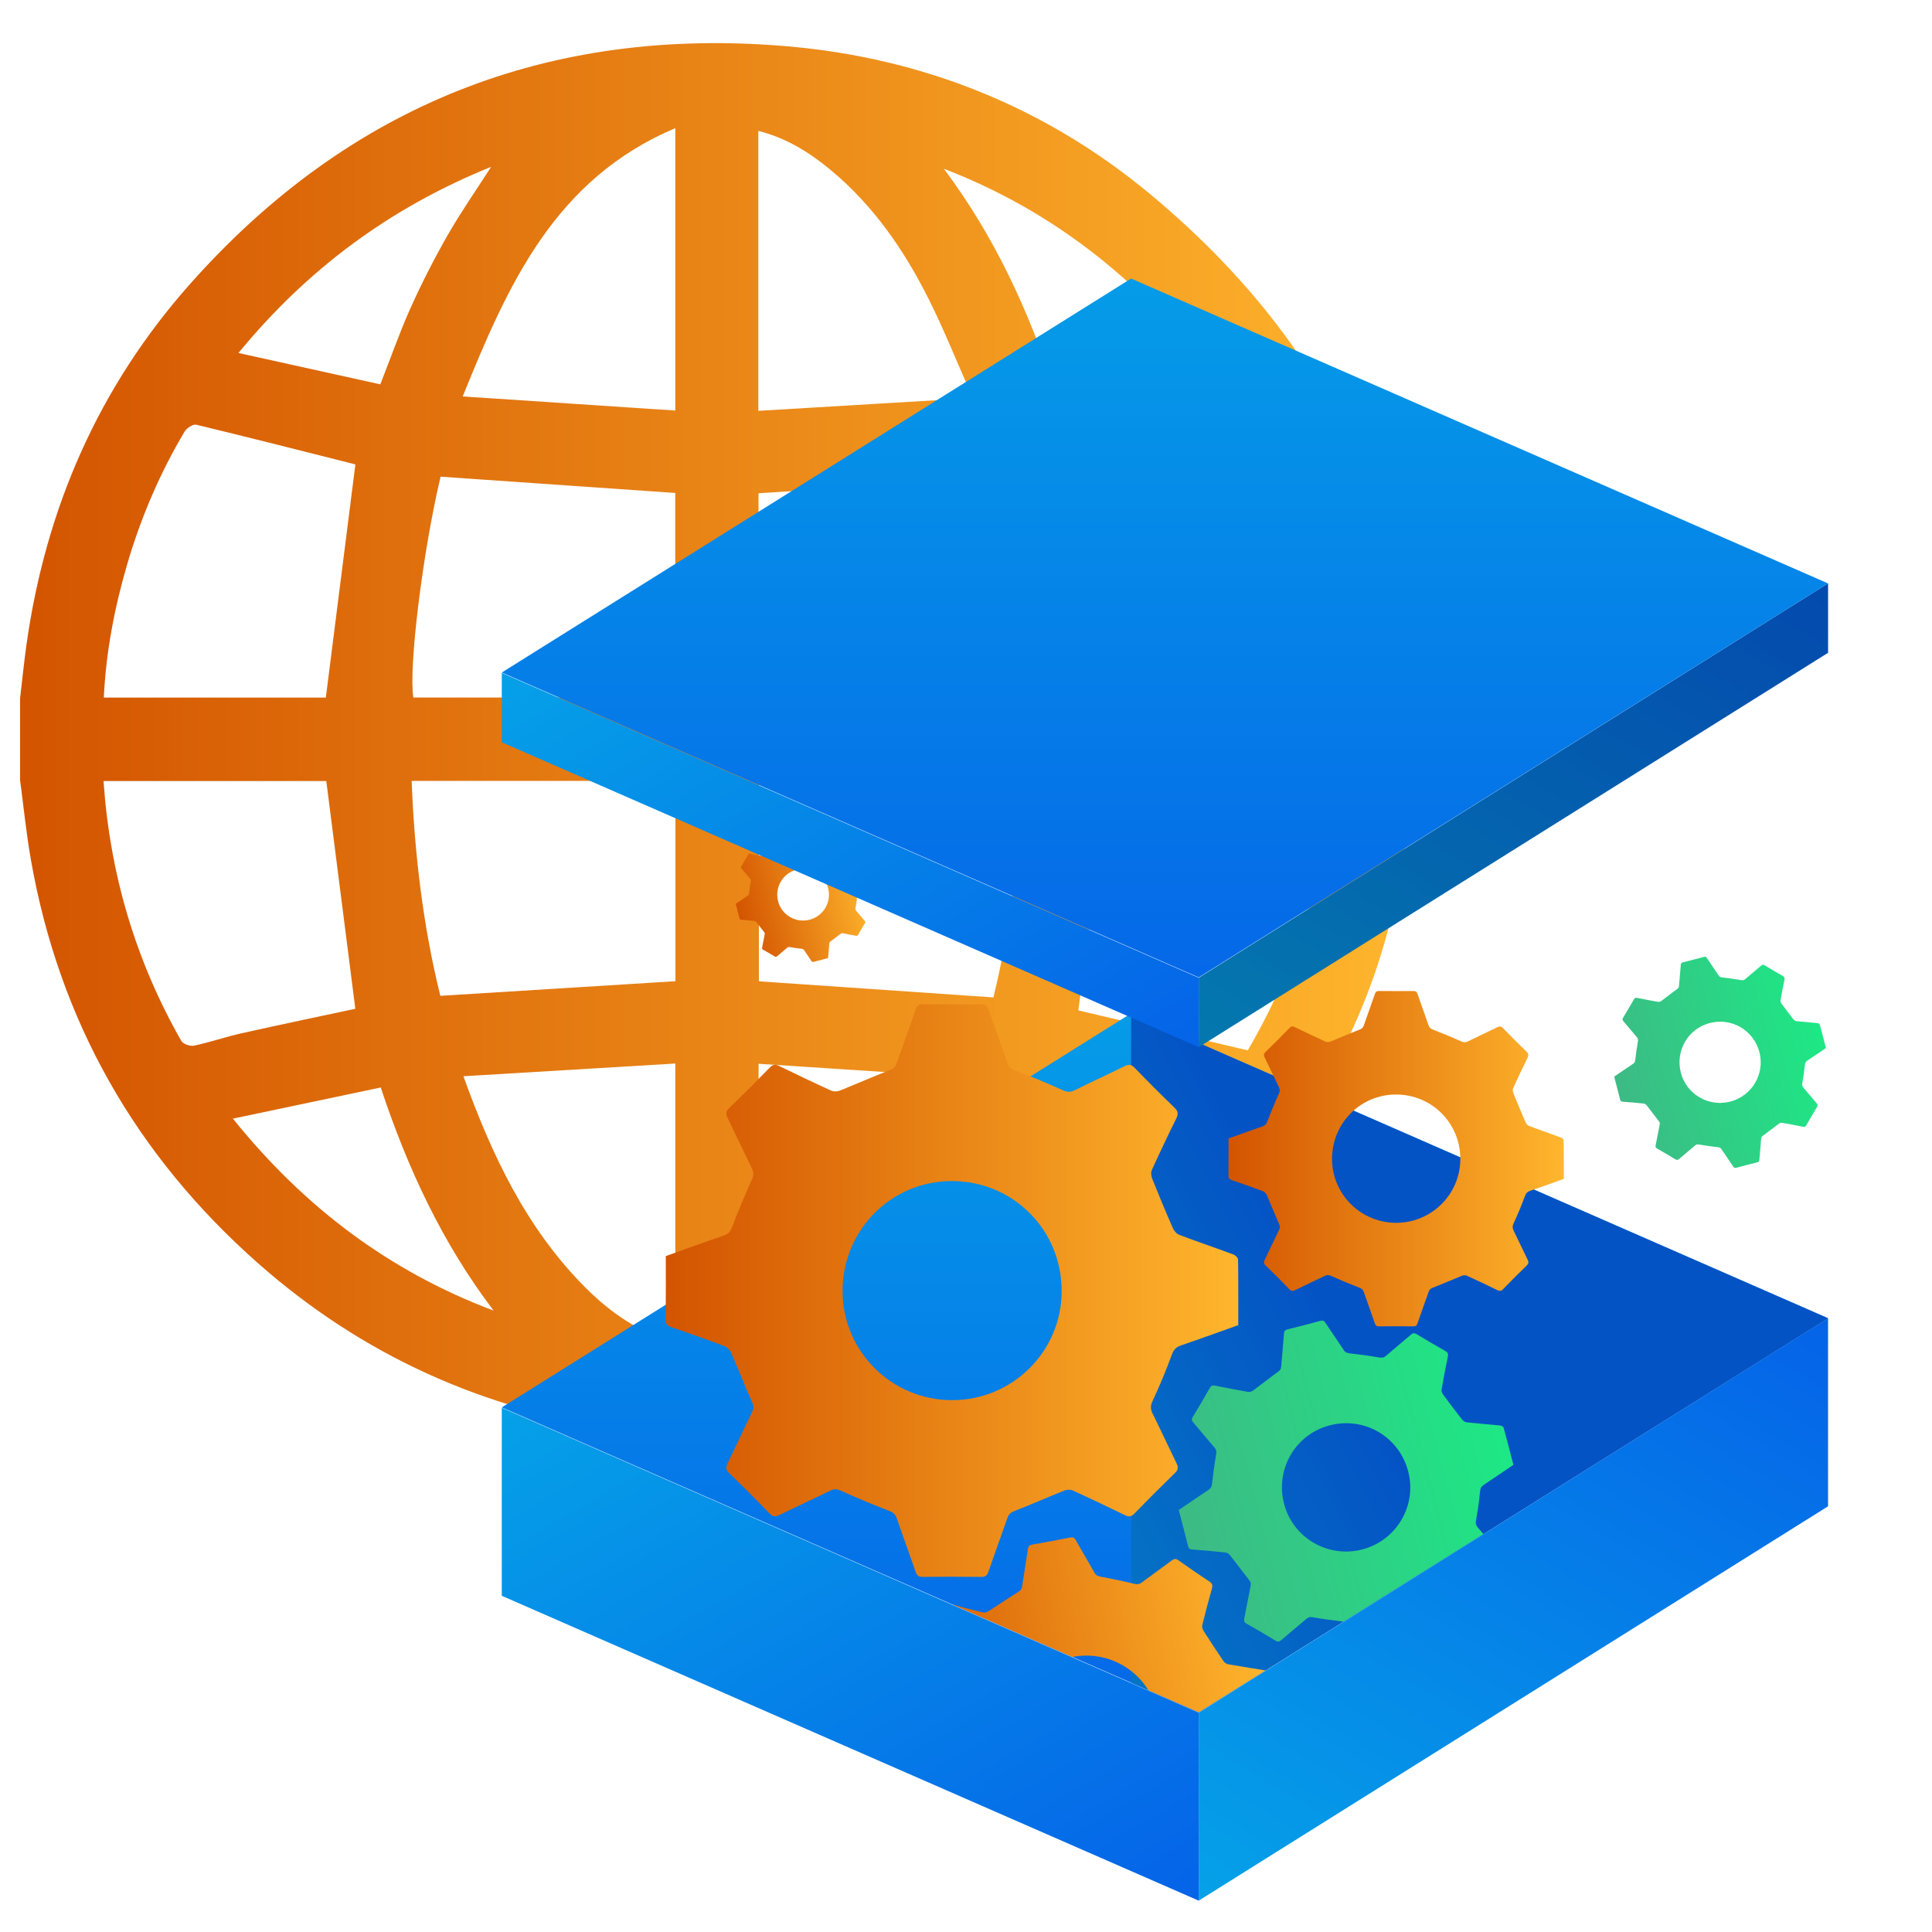 <?xml version="1.0" encoding="UTF-8"?><svg id="Layer_1" xmlns="http://www.w3.org/2000/svg" xmlns:xlink="http://www.w3.org/1999/xlink" viewBox="0 0 100 100"><defs><style>.cls-1{fill:url(#linear-gradient-2);}.cls-2{fill:url(#linear-gradient-14);}.cls-3{fill:url(#linear-gradient-6);}.cls-4{fill:url(#linear-gradient-11);}.cls-5{fill:url(#linear-gradient-10);}.cls-6{opacity:.15;}.cls-7{fill:url(#linear-gradient-5);}.cls-8{clip-path:url(#clippath);}.cls-9{fill:none;}.cls-10{fill:url(#linear-gradient-7);}.cls-11{fill:url(#linear-gradient-9);}.cls-12{fill:url(#linear-gradient-3);}.cls-13{fill:url(#linear-gradient);}.cls-14{opacity:.25;}.cls-15{fill:url(#linear-gradient-4);}.cls-16{fill:url(#linear-gradient-8);}.cls-17{fill:url(#linear-gradient-12);}.cls-18{fill:url(#linear-gradient-13);}</style><linearGradient id="linear-gradient" x1="1.039" y1="38.281" x2="73.137" y2="38.281" gradientUnits="userSpaceOnUse"><stop offset="0" stop-color="#d35400"/><stop offset="1" stop-color="#ffb62d"/></linearGradient><linearGradient id="linear-gradient-2" x1="67.378" y1="101.669" x2="89.498" y2="64.586" gradientUnits="userSpaceOnUse"><stop offset="0" stop-color="#05a1e8"/><stop offset="1" stop-color="#0562e8"/></linearGradient><linearGradient id="linear-gradient-3" x1="33.801" y1="67.949" x2="54.344" y2="103.516" xlink:href="#linear-gradient-2"/><linearGradient id="linear-gradient-4" x1="60.296" y1="48.796" x2="60.296" y2="92.49" xlink:href="#linear-gradient-2"/><linearGradient id="linear-gradient-5" x1="43.447" y1="79.004" x2="68.032" y2="66.652" xlink:href="#linear-gradient-2"/><linearGradient id="linear-gradient-6" x1="34.46" y1="66.801" x2="64.096" y2="66.801" xlink:href="#linear-gradient"/><linearGradient id="linear-gradient-7" x1="63.587" y1="59.973" x2="80.941" y2="59.973" xlink:href="#linear-gradient"/><linearGradient id="linear-gradient-8" x1="585.831" y1="683.578" x2="596.815" y2="683.578" gradientTransform="translate(-655.299 -457.768) rotate(-14.577)" gradientUnits="userSpaceOnUse"><stop offset="0" stop-color="#3dba85"/><stop offset="1" stop-color="#1de885"/></linearGradient><linearGradient id="linear-gradient-9" x1="544.074" y1="663.238" x2="551.068" y2="663.238" gradientTransform="translate(-655.299 -457.768) rotate(-14.577)" xlink:href="#linear-gradient"/><clipPath id="clippath"><polygon class="cls-9" points="25.972 72.846 62.045 88.626 94.619 68.233 86.187 46.83 36.839 46.83 25.972 72.846"/></clipPath><linearGradient id="linear-gradient-10" x1="558.372" y1="700" x2="575.727" y2="700" xlink:href="#linear-gradient-8"/><linearGradient id="linear-gradient-11" x1="421.034" y1="525.889" x2="440.779" y2="525.889" gradientTransform="translate(-463.98 -348.284) rotate(-10.588)" xlink:href="#linear-gradient"/><linearGradient id="linear-gradient-12" x1="68.735" y1="58.288" x2="88.115" y2="25.799" xlink:href="#linear-gradient-2"/><linearGradient id="linear-gradient-13" x1="35.154" y1="29.185" x2="52.975" y2="60.038" xlink:href="#linear-gradient-2"/><linearGradient id="linear-gradient-14" x1="60.296" y1="10.76" x2="60.296" y2="54.455" xlink:href="#linear-gradient-2"/></defs><path class="cls-13" d="M39.226,74.33h-4.227c-.952-.114-1.906-.21-2.855-.344-7.113-1.005-13.402-3.845-18.785-8.598-6.34-5.598-10.306-12.565-11.765-20.918-.237-1.355-.372-2.728-.555-4.093,0-1.409,0-2.818,0-4.227,.109-.925,.201-1.853,.331-2.775,.99-7.06,3.739-13.355,8.477-18.686C18.057,5.447,28.409,1.345,40.708,2.392c7.022,.598,13.387,3.137,18.815,7.648,11.001,9.144,15.347,20.886,12.995,34.981-1.203,7.211-4.615,13.393-9.755,18.582-5.39,5.441-11.867,8.867-19.433,10.171-1.359,.234-2.735,.373-4.103,.555ZM22.804,24.673c-.922,3.889-1.659,9.855-1.41,11.431h13.557v-10.589c-4.066-.282-8.084-.56-12.147-.842Zm16.455,11.43h13.661c-.108-3.868-.59-7.637-1.472-11.339-4.086,.257-8.122,.511-12.189,.767v10.571Zm-22.394,.004c.518-4.084,1.029-8.113,1.53-12.07-2.698-.68-5.463-1.386-8.238-2.054-.169-.041-.498,.178-.607,.362-1.274,2.146-2.25,4.426-2.954,6.819-.662,2.253-1.106,4.545-1.223,6.942h11.492Zm51.998,4.31h-11.515c-.517,4.011-1.028,7.967-1.533,11.881,2.856,.673,5.789,1.365,8.77,2.068,2.5-4.272,3.946-8.911,4.278-13.949Zm.007-4.311c-.353-5.033-1.769-9.677-4.279-13.925-2.987,.667-5.905,1.318-8.739,1.95,.499,3.97,1.002,7.969,1.505,11.975h11.513Zm-15.954,4.32h-13.636v10.366c4.069,.28,8.083,.555,12.14,.834,.884-3.654,1.359-7.379,1.496-11.201Zm-31.609-.009c.149,3.812,.596,7.535,1.485,11.127,4.094-.255,8.114-.505,12.169-.757v-10.369h-13.654Zm-2.915,11.797c-.505-3.965-1.004-7.876-1.503-11.787H5.359c.333,4.83,1.661,9.301,4.029,13.457,.091,.16,.462,.281,.663,.238,.823-.176,1.623-.454,2.445-.638,1.986-.445,3.978-.859,5.896-1.27Zm20.858-30.949c3.69-.22,7.307-.437,11.104-.663-.811-1.831-1.477-3.507-2.281-5.113-1.279-2.555-2.887-4.887-5.12-6.726-1.09-.898-2.276-1.629-3.703-1.989v14.491Zm-4.295,48.25v-14.467c-3.661,.22-7.272,.436-10.968,.658,1.483,4.127,3.276,7.893,6.311,10.935,1.304,1.307,2.797,2.341,4.658,2.874ZM23.951,20.52c3.78,.251,7.373,.489,11.003,.73V6.633c-6.238,2.635-8.662,8.089-11.003,13.886Zm26.274,35.258c-3.733-.244-7.324-.479-10.961-.717v14.452c1.454-.397,2.694-1.131,3.799-2.089,3.558-3.081,5.503-7.161,7.162-11.646Zm-30.518,.51c-2.561,.54-5.046,1.064-7.652,1.613,3.707,4.601,8.116,7.913,13.494,9.935-2.637-3.466-4.442-7.331-5.842-11.548Zm28.972,11.55c5.307-2.009,9.685-5.25,13.359-9.779-2.613-.574-5.068-1.114-7.555-1.661-1.387,4.166-3.194,7.996-5.804,11.44Zm.174-59.105c2.558,3.414,4.337,7.209,5.684,11.302,2.51-.527,4.941-1.038,7.508-1.577-3.666-4.474-7.971-7.709-13.192-9.725Zm-29.168,11.162c.553-1.41,1.007-2.716,1.572-3.971,.576-1.279,1.217-2.534,1.913-3.752,.672-1.175,1.45-2.289,2.25-3.536-5.219,2.112-9.493,5.274-13.079,9.634,2.519,.557,4.914,1.087,7.345,1.624Z"/><g><g><g><polygon class="cls-1" points="94.619 77.966 62.045 98.378 62.045 88.645 94.619 68.233 94.619 77.966"/><polygon class="cls-12" points="25.972 82.598 62.045 98.378 62.045 88.645 25.972 72.864 25.972 82.598"/><polygon class="cls-15" points="25.972 72.846 62.045 88.626 94.619 68.233 58.546 52.452 25.972 72.846"/></g><polygon class="cls-7" points="58.546 52.452 58.546 87.095 62.045 88.626 94.619 68.233 58.546 52.452"/><polygon class="cls-6" points="58.546 52.452 58.546 87.095 62.045 88.626 94.619 68.233 58.546 52.452"/></g><path class="cls-3" d="M34.466,65.014c1.013-.361,2.012-.726,3.017-1.07,.229-.078,.323-.206,.409-.43,.315-.825,.655-1.642,1.02-2.446,.1-.221,.11-.379,.006-.59-.427-.87-.833-1.75-1.259-2.62-.097-.199-.093-.327,.077-.493,.714-.693,1.418-1.396,2.11-2.11,.166-.171,.295-.171,.493-.075,.893,.435,1.788,.863,2.692,1.274,.125,.057,.317,.045,.449-.008,.853-.342,1.694-.717,2.551-1.048,.202-.078,.313-.164,.382-.365,.32-.927,.662-1.846,.978-2.775,.069-.203,.152-.281,.373-.278,1.007,.013,2.013,.011,3.02,.001,.209-.002,.311,.052,.383,.265,.314,.929,.659,1.847,.976,2.775,.075,.218,.2,.303,.409,.384,.824,.317,1.642,.654,2.447,1.018,.231,.105,.398,.121,.625,.008,.857-.426,1.729-.822,2.586-1.247,.218-.108,.347-.093,.521,.087,.674,.698,1.359,1.387,2.059,2.059,.204,.196,.204,.343,.085,.581-.436,.879-.856,1.766-1.26,2.659-.055,.122-.027,.314,.026,.447,.342,.853,.694,1.703,1.062,2.545,.062,.141,.194,.3,.332,.352,.928,.351,1.869,.67,2.8,1.015,.105,.039,.246,.174,.247,.267,.017,1.126,.011,2.251,.011,3.393-.992,.353-1.969,.71-2.953,1.044-.261,.089-.39,.22-.489,.491-.295,.807-.626,1.602-.989,2.38-.116,.248-.121,.422-.006,.655,.423,.858,.824,1.728,1.245,2.587,.098,.201,.088,.328-.081,.492-.714,.693-1.418,1.396-2.11,2.11-.168,.173-.298,.166-.493,.071-.893-.434-1.789-.863-2.693-1.274-.124-.056-.315-.044-.447,.009-.853,.342-1.693,.717-2.551,1.048-.202,.078-.313,.164-.382,.365-.32,.927-.662,1.846-.978,2.775-.069,.203-.152,.281-.373,.278-1.007-.013-2.013-.011-3.02-.001-.209,.002-.311-.052-.383-.265-.314-.929-.659-1.847-.976-2.775-.075-.218-.2-.303-.409-.384-.835-.323-1.663-.666-2.478-1.036-.211-.096-.358-.101-.557-.003-.87,.426-1.752,.83-2.62,1.258-.215,.106-.346,.099-.522-.083-.682-.707-1.377-1.403-2.085-2.084-.185-.178-.182-.31-.078-.523,.433-.88,.841-1.772,1.272-2.654,.088-.18,.074-.308-.007-.491-.372-.841-.709-1.697-1.077-2.539-.062-.142-.193-.302-.33-.354-.917-.348-1.841-.677-2.77-.991-.217-.073-.299-.161-.297-.396,.013-1.09,.006-2.18,.006-3.287Zm14.819,7.458c3.132-.003,5.666-2.529,5.667-5.649,.001-3.172-2.521-5.694-5.692-5.692-3.136,.002-5.652,2.54-5.649,5.7,.003,3.117,2.544,5.643,5.674,5.641Z"/><path class="cls-10" d="M63.59,58.926c.593-.212,1.178-.425,1.767-.627,.134-.046,.189-.121,.239-.252,.185-.483,.383-.961,.597-1.432,.059-.129,.065-.222,.004-.345-.25-.509-.488-1.025-.737-1.534-.057-.116-.055-.192,.045-.288,.418-.406,.83-.817,1.236-1.236,.097-.1,.173-.1,.289-.044,.523,.255,1.047,.506,1.577,.746,.073,.033,.186,.026,.263-.004,.5-.2,.992-.42,1.494-.614,.118-.046,.183-.096,.224-.214,.188-.543,.388-1.081,.573-1.625,.04-.119,.089-.164,.219-.163,.589,.007,1.179,.006,1.768,.001,.123-.001,.182,.03,.224,.155,.184,.544,.386,1.082,.572,1.625,.044,.128,.117,.177,.24,.225,.483,.186,.962,.383,1.433,.596,.135,.061,.233,.071,.366,.005,.502-.249,1.012-.481,1.514-.73,.127-.063,.203-.054,.305,.051,.395,.409,.796,.812,1.206,1.206,.119,.115,.119,.201,.05,.34-.255,.514-.501,1.034-.738,1.557-.032,.071-.016,.184,.015,.262,.2,.5,.407,.997,.622,1.49,.036,.083,.114,.176,.194,.206,.544,.205,1.094,.392,1.639,.594,.061,.023,.144,.102,.145,.156,.01,.659,.006,1.318,.006,1.987-.581,.207-1.153,.416-1.729,.611-.153,.052-.228,.129-.286,.287-.173,.472-.367,.938-.579,1.394-.068,.145-.071,.247-.003,.384,.248,.503,.482,1.012,.729,1.515,.058,.117,.051,.192-.047,.288-.418,.406-.83,.817-1.235,1.236-.098,.101-.174,.097-.289,.042-.523-.254-1.047-.505-1.577-.746-.073-.033-.185-.026-.262,.005-.5,.2-.992,.42-1.494,.614-.118,.046-.183,.096-.224,.214-.188,.543-.388,1.081-.573,1.625-.04,.119-.089,.164-.219,.163-.589-.007-1.179-.006-1.768-.001-.123,.001-.182-.031-.224-.155-.184-.544-.386-1.082-.572-1.625-.044-.128-.117-.177-.24-.225-.489-.189-.974-.39-1.451-.606-.124-.056-.21-.059-.326-.002-.51,.249-1.026,.486-1.534,.737-.126,.062-.203,.058-.306-.049-.399-.414-.806-.821-1.221-1.221-.108-.104-.107-.182-.046-.306,.253-.515,.493-1.038,.745-1.554,.051-.105,.043-.181-.004-.288-.218-.492-.415-.993-.631-1.487-.036-.083-.113-.177-.193-.207-.537-.204-1.078-.397-1.622-.58-.127-.043-.175-.094-.174-.232,.008-.638,.003-1.276,.003-1.925Zm8.678,4.367c1.834-.002,3.318-1.481,3.318-3.308,0-1.857-1.476-3.334-3.333-3.333-1.837,.001-3.31,1.488-3.308,3.338,.002,1.825,1.49,3.305,3.323,3.303Z"/><path class="cls-16" d="M83.551,55.725c.33-.224,.654-.448,.982-.665,.075-.05,.097-.104,.107-.192,.036-.325,.082-.65,.138-.972,.015-.088,.004-.146-.053-.212-.234-.272-.462-.55-.696-.822-.053-.062-.064-.109-.018-.184,.191-.315,.378-.633,.56-.954,.044-.077,.09-.089,.17-.073,.361,.073,.722,.143,1.084,.206,.05,.009,.118-.013,.16-.045,.274-.202,.541-.415,.817-.614,.065-.047,.097-.088,.103-.166,.028-.362,.065-.724,.092-1.086,.006-.079,.028-.115,.108-.135,.362-.089,.723-.184,1.083-.281,.075-.02,.116-.01,.162,.059,.199,.304,.409,.601,.609,.904,.047,.071,.1,.09,.183,.099,.325,.037,.65,.081,.973,.137,.093,.016,.154,.006,.225-.055,.268-.233,.543-.456,.811-.688,.068-.059,.116-.066,.195-.017,.307,.188,.617,.371,.931,.546,.091,.051,.105,.104,.085,.201-.074,.356-.142,.713-.204,1.071-.008,.049,.019,.115,.051,.158,.202,.274,.408,.546,.618,.814,.035,.045,.098,.089,.152,.095,.366,.039,.733,.066,1.099,.103,.041,.004,.104,.04,.113,.073,.111,.402,.214,.807,.32,1.216-.323,.219-.64,.438-.962,.65-.085,.056-.119,.115-.129,.222-.031,.317-.075,.633-.133,.946-.018,.1-.004,.163,.059,.235,.232,.268,.457,.543,.688,.812,.054,.063,.062,.11,.017,.184-.191,.315-.378,.633-.56,.954-.044,.078-.091,.087-.17,.072-.361-.073-.722-.143-1.085-.206-.05-.009-.117,.014-.159,.045-.274,.202-.541,.415-.817,.614-.065,.047-.097,.088-.103,.166-.028,.362-.065,.724-.092,1.086-.006,.079-.028,.115-.108,.135-.362,.089-.723,.184-1.083,.281-.075,.02-.116,.01-.162-.059-.199-.304-.409-.601-.609-.904-.047-.071-.1-.09-.183-.099-.33-.038-.659-.084-.985-.14-.085-.015-.138-.003-.2,.051-.273,.234-.551,.461-.823,.696-.067,.058-.115,.068-.195,.019-.311-.19-.625-.375-.942-.553-.083-.047-.094-.094-.077-.18,.073-.356,.136-.714,.209-1.07,.015-.073-.002-.118-.048-.176-.212-.267-.413-.542-.623-.81-.035-.045-.097-.09-.151-.096-.361-.039-.723-.071-1.086-.097-.085-.006-.122-.03-.143-.114-.097-.392-.201-.782-.305-1.179Zm6.011,1.293c1.123-.293,1.796-1.435,1.506-2.555-.296-1.138-1.435-1.807-2.572-1.511-1.125,.293-1.79,1.438-1.495,2.572,.292,1.118,1.439,1.787,2.561,1.494Z"/><path class="cls-11" d="M38.079,46.782c.21-.143,.416-.285,.626-.424,.048-.032,.062-.066,.068-.122,.023-.207,.052-.414,.088-.619,.01-.056,.003-.093-.034-.135-.149-.173-.294-.35-.443-.524-.034-.04-.041-.069-.012-.117,.122-.201,.241-.403,.357-.607,.028-.049,.057-.057,.108-.046,.23,.046,.46,.091,.691,.131,.032,.006,.075-.009,.102-.028,.175-.129,.344-.264,.52-.391,.041-.03,.062-.056,.066-.106,.018-.231,.042-.461,.059-.692,.004-.05,.018-.073,.069-.086,.231-.057,.46-.117,.69-.179,.048-.013,.074-.007,.103,.038,.127,.194,.26,.383,.388,.576,.03,.045,.064,.057,.116,.063,.207,.023,.414,.052,.619,.087,.059,.01,.098,.004,.143-.035,.17-.148,.346-.29,.517-.438,.043-.038,.074-.042,.124-.011,.195,.119,.393,.236,.593,.348,.058,.033,.067,.066,.054,.128-.047,.227-.091,.454-.13,.682-.005,.031,.012,.073,.033,.101,.129,.175,.26,.348,.394,.518,.022,.029,.062,.057,.097,.061,.233,.025,.467,.042,.7,.066,.026,.003,.066,.025,.072,.046,.071,.256,.136,.514,.204,.774-.206,.14-.407,.279-.612,.414-.054,.036-.076,.073-.082,.141-.019,.202-.048,.403-.085,.602-.012,.064-.003,.103,.038,.15,.148,.171,.291,.346,.438,.517,.034,.04,.04,.07,.011,.117-.122,.201-.241,.403-.356,.607-.028,.049-.058,.056-.108,.046-.23-.046-.46-.091-.691-.131-.032-.006-.075,.009-.102,.029-.175,.129-.344,.264-.52,.391-.041,.03-.062,.056-.066,.106-.018,.231-.042,.461-.059,.692-.004,.05-.018,.073-.069,.086-.231,.057-.46,.117-.69,.179-.048,.013-.074,.007-.103-.038-.127-.194-.26-.383-.388-.576-.03-.045-.064-.057-.116-.063-.21-.024-.419-.053-.627-.089-.054-.009-.088-.002-.128,.032-.174,.149-.351,.293-.524,.443-.043,.037-.073,.043-.124,.012-.198-.121-.398-.239-.6-.352-.053-.03-.06-.06-.049-.115,.047-.227,.087-.455,.133-.682,.009-.046-.001-.075-.031-.112-.135-.17-.263-.345-.397-.516-.023-.029-.062-.057-.096-.061-.23-.025-.461-.045-.691-.062-.054-.004-.078-.019-.091-.073-.062-.25-.128-.498-.194-.751Zm3.827,.823c.715-.187,1.144-.914,.959-1.627-.188-.724-.914-1.151-1.638-.962-.716,.187-1.14,.916-.952,1.637,.186,.712,.916,1.138,1.631,.951Z"/><g class="cls-8"><path class="cls-5" d="M61.013,78.157c.521-.354,1.033-.708,1.552-1.051,.118-.078,.153-.164,.168-.304,.057-.514,.129-1.027,.217-1.536,.024-.14,.007-.231-.083-.335-.37-.43-.73-.869-1.1-1.299-.084-.098-.101-.172-.029-.29,.303-.498,.598-1,.885-1.507,.069-.121,.142-.141,.268-.115,.57,.115,1.141,.226,1.714,.325,.079,.014,.187-.021,.254-.071,.433-.319,.854-.656,1.291-.97,.103-.074,.153-.139,.163-.263,.045-.573,.103-1.144,.146-1.717,.009-.125,.045-.181,.171-.213,.572-.141,1.143-.291,1.712-.444,.118-.032,.184-.016,.256,.094,.315,.48,.646,.95,.962,1.429,.074,.113,.158,.142,.288,.157,.514,.058,1.027,.128,1.537,.216,.147,.025,.244,.01,.356-.088,.423-.367,.859-.721,1.282-1.088,.107-.093,.183-.104,.308-.027,.485,.296,.975,.585,1.471,.863,.144,.081,.166,.165,.134,.317-.118,.562-.225,1.127-.322,1.693-.013,.077,.031,.182,.081,.25,.319,.433,.644,.863,.977,1.286,.056,.071,.154,.141,.24,.151,.578,.062,1.158,.104,1.736,.163,.065,.007,.165,.063,.179,.115,.176,.635,.338,1.274,.506,1.921-.51,.346-1.011,.692-1.52,1.027-.135,.089-.188,.182-.205,.35-.048,.501-.119,1-.21,1.495-.029,.158-.006,.257,.093,.372,.366,.424,.721,.858,1.087,1.283,.085,.099,.098,.173,.027,.291-.302,.498-.598,1-.885,1.507-.069,.123-.144,.138-.269,.113-.57-.115-1.141-.225-1.714-.325-.079-.014-.185,.022-.252,.071-.433,.319-.854,.656-1.291,.97-.103,.074-.153,.139-.163,.263-.045,.573-.103,1.144-.146,1.717-.009,.125-.045,.181-.171,.213-.572,.141-1.143,.291-1.712,.444-.118,.032-.184,.016-.256-.094-.315-.48-.646-.95-.962-1.429-.074-.113-.158-.142-.288-.157-.521-.06-1.041-.132-1.557-.222-.134-.023-.218-.004-.316,.08-.431,.37-.87,.728-1.3,1.099-.106,.092-.182,.107-.308,.03-.491-.3-.987-.592-1.489-.874-.131-.074-.149-.149-.121-.285,.115-.563,.216-1.128,.33-1.691,.023-.115-.003-.186-.076-.278-.335-.422-.652-.857-.985-1.28-.056-.071-.154-.143-.239-.152-.571-.062-1.143-.112-1.716-.154-.134-.01-.193-.047-.226-.181-.153-.62-.318-1.236-.481-1.864Zm9.497,2.043c1.775-.463,2.838-2.268,2.379-4.037-.467-1.798-2.268-2.855-4.065-2.387-1.777,.463-2.829,2.273-2.361,4.063,.461,1.766,2.273,2.823,4.047,2.36Z"/><path class="cls-4" d="M46.302,90.115c.619-.361,1.229-.721,1.845-1.07,.14-.079,.187-.175,.215-.332,.105-.579,.228-1.155,.368-1.727,.039-.157,.026-.262-.068-.387-.386-.517-.76-1.044-1.145-1.562-.088-.118-.101-.203-.01-.332,.383-.541,.757-1.088,1.123-1.64,.088-.132,.172-.148,.314-.109,.638,.176,1.277,.346,1.919,.505,.089,.022,.213-.009,.293-.06,.517-.328,1.021-.677,1.542-.999,.123-.076,.185-.146,.205-.286,.096-.646,.208-1.29,.301-1.937,.02-.141,.065-.202,.21-.228,.661-.115,1.32-.239,1.978-.369,.137-.027,.21-.004,.283,.127,.319,.57,.658,1.129,.979,1.698,.076,.134,.168,.174,.315,.201,.579,.107,1.156,.227,1.727,.367,.164,.04,.276,.03,.41-.071,.509-.384,1.031-.75,1.541-1.133,.129-.097,.216-.103,.352-.007,.527,.375,1.06,.742,1.601,1.096,.157,.103,.175,.2,.127,.37-.178,.629-.344,1.261-.5,1.896-.021,.087,.02,.209,.072,.29,.328,.517,.663,1.03,1.007,1.537,.058,.085,.164,.173,.26,.19,.651,.116,1.306,.21,1.958,.322,.073,.013,.182,.084,.194,.144,.149,.735,.283,1.473,.423,2.221-.606,.353-1.202,.706-1.806,1.045-.16,.09-.228,.192-.26,.381-.094,.564-.214,1.126-.356,1.68-.045,.177-.028,.291,.076,.43,.382,.51,.751,1.031,1.132,1.542,.089,.119,.098,.204,.007,.332-.383,.541-.758,1.088-1.123,1.64-.089,.134-.175,.145-.314,.107-.638-.175-1.277-.346-1.919-.505-.088-.022-.212,.01-.292,.061-.517,.328-1.021,.677-1.542,.999-.123,.076-.185,.146-.205,.286-.096,.646-.208,1.29-.301,1.937-.02,.141-.065,.202-.21,.228-.661,.115-1.32,.239-1.978,.369-.137,.027-.21,.004-.283-.127-.319-.57-.658-1.129-.979-1.698-.076-.134-.168-.174-.315-.201-.586-.109-1.171-.233-1.75-.375-.15-.037-.247-.022-.366,.066-.518,.385-1.046,.758-1.562,1.145-.128,.096-.215,.107-.352,.009-.533-.38-1.074-.75-1.62-1.11-.143-.094-.157-.181-.115-.333,.176-.629,.334-1.264,.508-1.894,.036-.128,.011-.211-.065-.321-.347-.505-.672-1.024-1.016-1.531-.058-.085-.163-.174-.259-.191-.643-.115-1.289-.218-1.935-.31-.151-.021-.216-.069-.243-.223-.125-.715-.263-1.428-.399-2.153Zm10.618,3.07c2.051-.385,3.401-2.35,3.019-4.393-.388-2.077-2.348-3.42-4.424-3.031-2.054,.385-3.39,2.356-3.002,4.425,.383,2.041,2.357,3.384,4.407,2.999Z"/></g><g><polygon class="cls-17" points="94.619 33.788 62.045 54.201 62.045 50.609 94.619 30.197 94.619 33.788"/><polygon class="cls-14" points="94.619 33.788 62.045 54.201 62.045 50.609 94.619 30.197 94.619 33.788"/><polygon class="cls-18" points="25.972 38.42 62.045 54.201 62.045 50.609 25.972 34.829 25.972 38.42"/><polygon class="cls-2" points="25.972 34.81 62.045 50.59 94.619 30.197 58.546 14.417 25.972 34.81"/></g></g></svg>